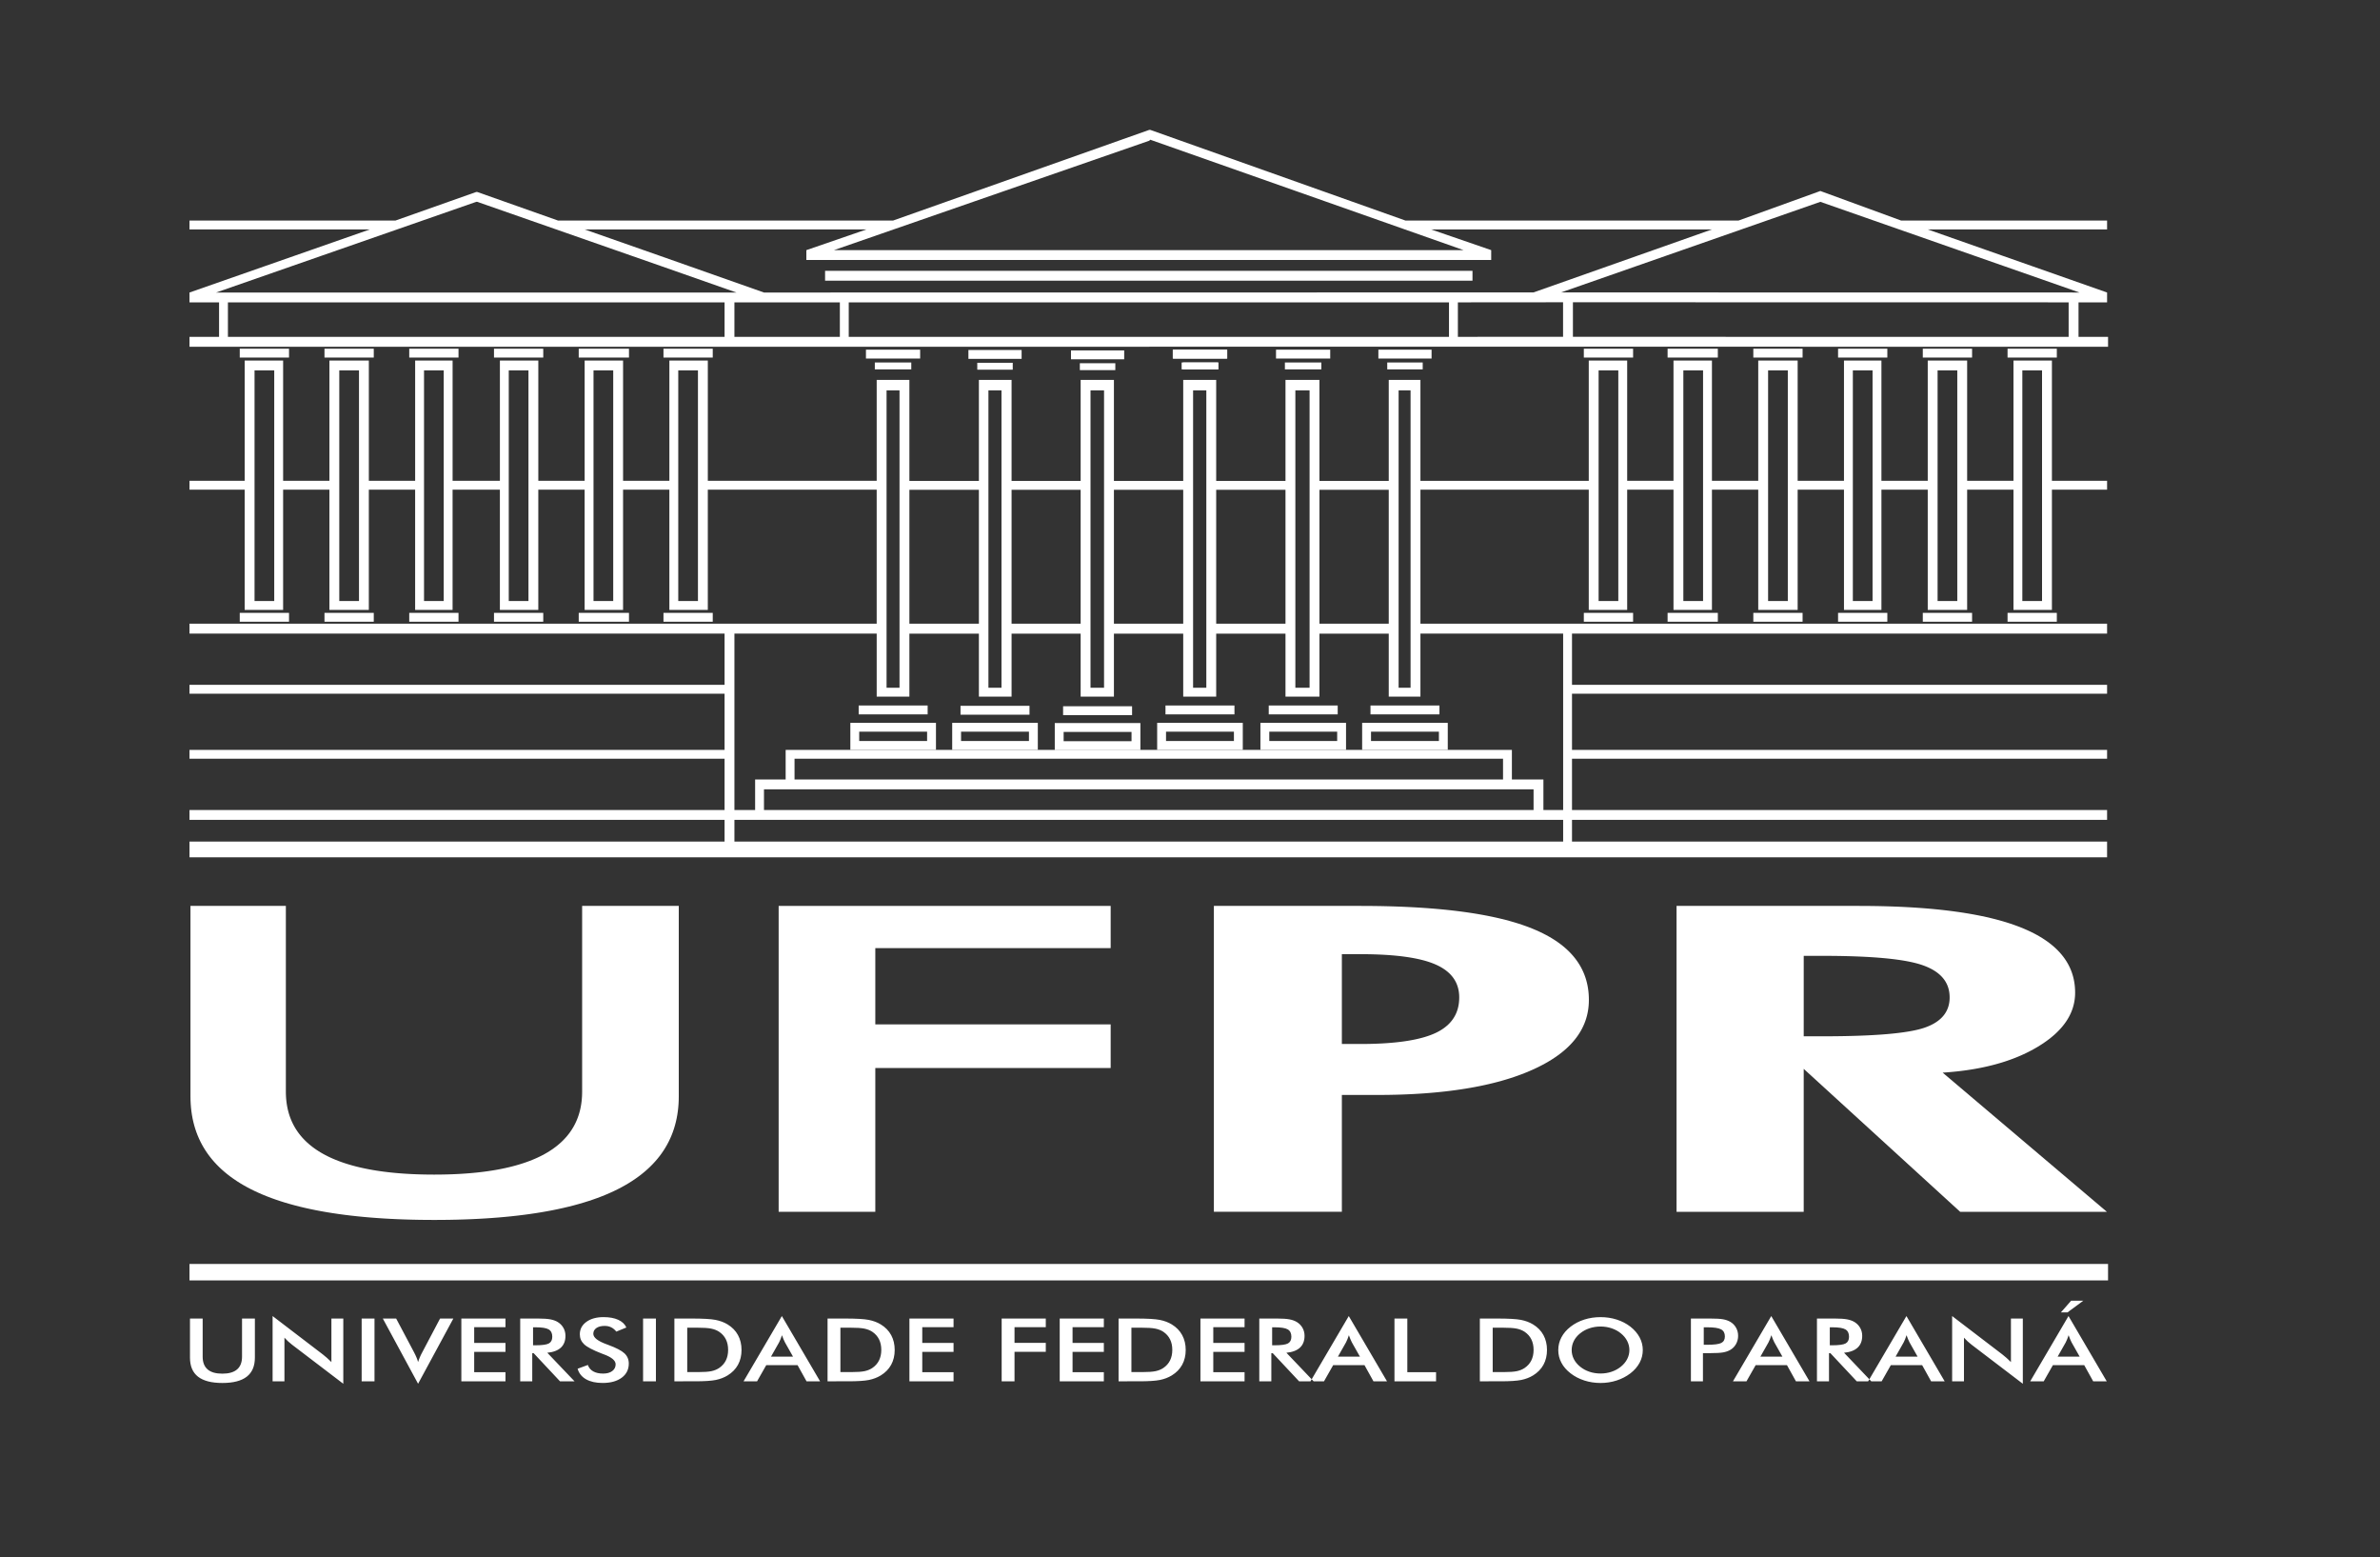 <?xml version="1.0" encoding="utf-8"?>
<!-- Generator: Adobe Illustrator 17.0.0, SVG Export Plug-In . SVG Version: 6.00 Build 0)  -->
<!DOCTYPE svg PUBLIC "-//W3C//DTD SVG 1.1//EN" "http://www.w3.org/Graphics/SVG/1.1/DTD/svg11.dtd">
<svg version="1.1" id="Camada_1" xmlns="http://www.w3.org/2000/svg" xmlns:xlink="http://www.w3.org/1999/xlink" x="0px" y="0px"
	 width="595px" height="389.201px" viewBox="0 0 595 389.201" enable-background="new 0 0 595 389.201" xml:space="preserve">
<rect x="0" y="0" width="595" height="389.201" fill="#333333" stroke="none"/>
<g>
	<path fill-rule="evenodd" clip-rule="evenodd" fill="#FFFFFF" d="M526.718,302.857h-36.676l-39.115-35.726v35.726h-31.79v-76.448
		h45.523l1.68,0.005l1.654,0.016l1.627,0.026l1.601,0.037l1.574,0.047l1.548,0.058l1.522,0.069l1.495,0.079l1.469,0.089l1.442,0.1
		l1.415,0.111l1.389,0.121l1.362,0.132l1.336,0.143l1.309,0.153l1.283,0.164l1.256,0.174l1.229,0.184l1.203,0.195l1.176,0.206
		l1.149,0.216l1.122,0.227l1.096,0.237l1.069,0.248l1.042,0.258l1.016,0.269l0.989,0.279l0.963,0.29l0.936,0.3l0.909,0.312
		l0.882,0.322l0.855,0.333l0.832,0.343l0.806,0.354l0.779,0.364l0.753,0.375l0.726,0.385l0.7,0.397l0.673,0.407l0.647,0.418
		l0.62,0.429l0.594,0.439l0.568,0.45l0.541,0.461l0.515,0.471l0.489,0.482l0.462,0.493l0.436,0.504l0.409,0.514l0.383,0.525
		l0.357,0.535l0.33,0.546l0.303,0.556l0.277,0.567l0.251,0.578l0.225,0.589l0.198,0.599l0.172,0.61l0.145,0.62l0.119,0.631
		l0.092,0.641l0.066,0.652l0.04,0.663l0.013,0.674l-0.009,0.49l-0.027,0.486l-0.046,0.481l-0.063,0.477l-0.082,0.473l-0.099,0.468
		l-0.118,0.464l-0.135,0.46l-0.154,0.454l-0.172,0.45l-0.19,0.446l-0.208,0.441l-0.226,0.437l-0.244,0.432l-0.262,0.428l-0.28,0.424
		l-0.299,0.418l-0.316,0.414l-0.334,0.41l-0.353,0.405l-0.371,0.4l-0.389,0.397L514,258.23l-0.425,0.388L513.133,259l-0.461,0.378
		l-0.479,0.374l-0.497,0.37l-0.515,0.365l-0.533,0.361l-0.552,0.356l-0.569,0.352l-0.581,0.344l-0.591,0.336l-0.602,0.326
		l-0.613,0.318l-0.624,0.308l-0.634,0.299l-0.645,0.29l-0.656,0.281l-0.667,0.272l-0.677,0.263l-0.688,0.253l-0.698,0.245
		l-0.709,0.236l-0.719,0.227l-0.73,0.217l-0.74,0.208l-0.752,0.199l-0.762,0.19l-0.772,0.181l-0.783,0.172l-0.794,0.163
		l-0.803,0.154l-0.815,0.145l-0.825,0.136l-0.836,0.126l-0.845,0.117l-0.856,0.109l-0.866,0.099l-0.877,0.09l-0.888,0.082
		l-0.898,0.072l-0.915,0.064L526.718,302.857L526.718,302.857z M450.928,258.994h4.788l1.193-0.002l1.168-0.007l1.142-0.011
		l1.116-0.015l1.09-0.02l1.065-0.023l1.039-0.028l1.014-0.032l0.989-0.037l0.963-0.04l0.937-0.045l0.912-0.049l0.885-0.053
		l0.861-0.057l0.835-0.061l0.81-0.066l0.783-0.071l0.758-0.075l0.732-0.079l0.707-0.083l0.681-0.087l0.656-0.091l0.63-0.095
		l0.605-0.099l0.579-0.104l0.554-0.108l0.527-0.112l0.502-0.116l0.477-0.121l0.451-0.125l0.425-0.129l0.4-0.133l0.381-0.139
		l0.369-0.145l0.357-0.151l0.345-0.157l0.333-0.164l0.321-0.17l0.309-0.176l0.297-0.182l0.284-0.189l0.273-0.195l0.26-0.201
		l0.249-0.207l0.236-0.214l0.225-0.22l0.212-0.226l0.201-0.232l0.188-0.239l0.176-0.245l0.164-0.251l0.152-0.258l0.14-0.264
		l0.128-0.27l0.115-0.276l0.104-0.283l0.091-0.289l0.08-0.295l0.067-0.302l0.055-0.308l0.043-0.314l0.031-0.32l0.018-0.327
		l0.006-0.332l-0.007-0.35l-0.019-0.343l-0.033-0.337l-0.045-0.33l-0.059-0.325l-0.071-0.318l-0.085-0.311l-0.097-0.304
		l-0.111-0.299l-0.123-0.292l-0.137-0.286l-0.149-0.279l-0.163-0.274l-0.175-0.266l-0.189-0.26l-0.201-0.253l-0.215-0.248
		l-0.228-0.241l-0.241-0.235l-0.253-0.228l-0.267-0.222l-0.279-0.216l-0.293-0.209l-0.305-0.202l-0.319-0.197l-0.332-0.19
		l-0.345-0.184l-0.357-0.177l-0.371-0.172l-0.384-0.164l-0.397-0.158l-0.409-0.151l-0.428-0.147l-0.451-0.142l-0.474-0.137
		l-0.496-0.132l-0.519-0.128l-0.542-0.123l-0.565-0.118l-0.588-0.113l-0.611-0.109l-0.634-0.104l-0.657-0.1l-0.679-0.094
		l-0.703-0.09l-0.726-0.085l-0.748-0.081l-0.771-0.076l-0.795-0.072l-0.817-0.067l-0.84-0.063l-0.862-0.057l-0.886-0.053
		l-0.908-0.048l-0.931-0.044l-0.954-0.039l-0.977-0.035l-0.999-0.03l-1.022-0.026l-1.045-0.021l-1.068-0.016l-1.091-0.011
		l-1.113-0.007l-1.136-0.002h-4.788V258.994z"/>
	<path fill-rule="evenodd" clip-rule="evenodd" fill="#FFFFFF" d="M335.466,260.919h4.58l0.805-0.003l0.792-0.008l0.778-0.014
		l0.764-0.019l0.749-0.025l0.736-0.03l0.722-0.035l0.708-0.04l0.694-0.047l0.68-0.051l0.666-0.057l0.652-0.062l0.638-0.068
		l0.624-0.073l0.61-0.078l0.596-0.083l0.582-0.09l0.568-0.094l0.554-0.1l0.541-0.105l0.527-0.111l0.513-0.116l0.499-0.122
		l0.485-0.126l0.471-0.132l0.457-0.138l0.443-0.143l0.43-0.148l0.416-0.154l0.402-0.159l0.388-0.164l0.375-0.169l0.362-0.177
		l0.35-0.184l0.339-0.19l0.327-0.196l0.316-0.203l0.305-0.21l0.293-0.216l0.282-0.222l0.271-0.229l0.259-0.235l0.247-0.242
		l0.236-0.248l0.225-0.255l0.213-0.261l0.202-0.268l0.19-0.274l0.178-0.281l0.168-0.287l0.156-0.293l0.144-0.3l0.133-0.307
		l0.121-0.313l0.11-0.32l0.098-0.325l0.087-0.333l0.075-0.339l0.064-0.346l0.052-0.352l0.04-0.359l0.029-0.365l0.017-0.371
		l0.006-0.378l-0.006-0.35l-0.017-0.344l-0.029-0.338l-0.04-0.331l-0.052-0.325l-0.064-0.32l-0.075-0.313l-0.087-0.307l-0.098-0.302
		l-0.11-0.296l-0.121-0.289l-0.133-0.284l-0.145-0.277l-0.155-0.271l-0.168-0.266l-0.178-0.259l-0.19-0.254l-0.202-0.247
		l-0.213-0.242l-0.225-0.236l-0.236-0.23l-0.247-0.224l-0.259-0.218l-0.27-0.212l-0.282-0.207l-0.293-0.2l-0.305-0.194l-0.316-0.188
		l-0.327-0.183l-0.339-0.177l-0.35-0.171l-0.362-0.165l-0.375-0.16l-0.388-0.154l-0.402-0.15l-0.416-0.144l-0.43-0.14l-0.443-0.134
		l-0.458-0.13l-0.471-0.123l-0.485-0.119l-0.499-0.114l-0.513-0.109l-0.527-0.103l-0.541-0.099l-0.554-0.093l-0.568-0.088
		l-0.582-0.083l-0.596-0.079l-0.61-0.073l-0.624-0.068l-0.638-0.063l-0.652-0.058l-0.666-0.053l-0.68-0.048l-0.694-0.042
		l-0.708-0.038l-0.722-0.033l-0.736-0.027l-0.749-0.023l-0.764-0.018l-0.778-0.012l-0.792-0.008l-0.805-0.002h-4.58V260.919
		L335.466,260.919z M303.469,302.857v-76.448h36.577l1.812,0.005l1.782,0.017l1.753,0.028l1.723,0.039l1.693,0.05l1.663,0.062
		l1.634,0.073l1.604,0.084l1.574,0.095l1.545,0.106l1.514,0.117l1.485,0.129l1.455,0.139l1.425,0.151l1.395,0.163l1.366,0.174
		l1.335,0.185l1.306,0.196l1.276,0.207l1.246,0.219l1.216,0.23l1.186,0.241l1.156,0.252l1.126,0.264l1.096,0.274l1.066,0.286
		l1.036,0.297l1.007,0.309l0.976,0.32l0.946,0.331l0.916,0.342l0.887,0.354l0.86,0.365l0.833,0.378l0.806,0.39l0.779,0.402
		l0.751,0.414l0.724,0.427l0.696,0.438l0.669,0.451l0.641,0.463l0.615,0.475l0.586,0.488l0.56,0.5l0.532,0.512l0.505,0.525
		l0.477,0.536l0.45,0.549l0.422,0.56l0.395,0.573l0.368,0.585l0.341,0.597l0.313,0.61l0.287,0.622l0.259,0.634l0.232,0.646
		l0.204,0.658l0.177,0.671l0.15,0.683l0.123,0.696l0.095,0.707l0.069,0.72l0.04,0.732l0.014,0.744l-0.014,0.69l-0.041,0.681
		l-0.069,0.671l-0.096,0.663l-0.124,0.653l-0.151,0.643l-0.178,0.634l-0.206,0.625l-0.234,0.615l-0.261,0.606l-0.289,0.596
		l-0.315,0.588l-0.344,0.577l-0.371,0.569l-0.398,0.559l-0.425,0.55l-0.454,0.54l-0.48,0.531l-0.509,0.522l-0.536,0.513
		l-0.563,0.503l-0.591,0.494l-0.619,0.484l-0.646,0.476l-0.674,0.465l-0.702,0.457l-0.729,0.447l-0.756,0.438l-0.785,0.428
		l-0.811,0.419l-0.84,0.41l-0.867,0.401l-0.888,0.388l-0.91,0.376l-0.931,0.363l-0.952,0.352l-0.974,0.339l-0.995,0.326
		l-1.016,0.314l-1.037,0.302l-1.058,0.289l-1.08,0.277l-1.101,0.265l-1.122,0.253l-1.143,0.24l-1.164,0.228l-1.186,0.215
		l-1.206,0.204l-1.228,0.191l-1.249,0.179l-1.27,0.166l-1.291,0.155l-1.313,0.141l-1.333,0.13l-1.354,0.117l-1.375,0.105
		l-1.397,0.092l-1.418,0.08l-1.439,0.068l-1.459,0.056l-1.481,0.043l-1.501,0.031l-1.522,0.018l-1.543,0.007h-8.741v29.198H303.469z
		"/>
	<polygon fill-rule="evenodd" clip-rule="evenodd" fill="#FFFFFF" points="194.664,302.857 194.664,226.409 277.667,226.409 
		277.667,236.956 218.826,236.956 218.826,256.017 277.667,256.017 277.667,266.921 218.826,266.921 218.826,302.857 	"/>
	<polygon fill-rule="evenodd" clip-rule="evenodd" fill="#FFFFFF" points="47.616,226.409 71.465,226.409 71.465,272.824 
		71.475,273.465 71.502,274.097 71.547,274.718 71.61,275.33 71.692,275.931 71.791,276.522 71.909,277.103 72.044,277.674 
		72.199,278.235 72.371,278.786 72.562,279.327 72.77,279.858 72.996,280.378 73.241,280.889 73.504,281.39 73.785,281.881 
		74.084,282.361 74.401,282.831 74.737,283.292 75.091,283.742 75.463,284.183 75.853,284.613 76.262,285.034 76.688,285.444 
		77.134,285.845 77.597,286.235 78.079,286.616 78.578,286.987 79.097,287.347 79.632,287.698 80.187,288.039 80.76,288.37 
		81.35,288.689 81.959,288.998 82.586,289.297 83.23,289.585 83.893,289.864 84.573,290.133 85.271,290.391 85.987,290.639 
		86.721,290.877 87.472,291.105 88.242,291.323 89.03,291.531 89.835,291.728 90.658,291.916 91.499,292.093 92.358,292.261 
		93.236,292.418 94.13,292.564 95.043,292.701 95.973,292.828 96.922,292.944 97.888,293.051 98.872,293.147 99.874,293.233 
		100.894,293.309 101.932,293.375 102.987,293.431 104.061,293.476 105.153,293.512 106.261,293.537 107.389,293.553 
		108.533,293.558 109.676,293.553 110.799,293.537 111.906,293.512 112.993,293.476 114.064,293.431 115.117,293.375 
		116.152,293.309 117.168,293.233 118.167,293.147 119.148,293.051 120.112,292.944 121.057,292.828 121.986,292.701 
		122.895,292.564 123.787,292.418 124.661,292.261 125.518,292.093 126.357,291.916 127.179,291.728 127.982,291.531 
		128.767,291.323 129.535,291.105 130.285,290.877 131.018,290.639 131.732,290.391 132.43,290.133 133.109,289.864 133.77,289.585 
		134.414,289.297 135.04,288.998 135.648,288.689 136.239,288.37 136.812,288.039 137.367,287.698 137.903,287.347 138.421,286.987 
		138.921,286.616 139.402,286.235 139.865,285.845 140.31,285.444 140.737,285.034 141.145,284.613 141.536,284.183 
		141.908,283.742 142.261,283.292 142.597,282.831 142.915,282.361 143.214,281.881 143.495,281.39 143.758,280.889 
		144.003,280.378 144.229,279.858 144.438,279.327 144.628,278.786 144.8,278.235 144.954,277.674 145.09,277.103 145.208,276.522 
		145.307,275.931 145.388,275.33 145.452,274.718 145.497,274.097 145.524,273.465 145.533,272.824 145.533,226.409 
		169.694,226.409 169.694,273.982 169.68,274.944 169.635,275.89 169.561,276.821 169.457,277.737 169.324,278.637 169.16,279.522 
		168.967,280.393 168.745,281.247 168.493,282.087 168.211,282.911 167.899,283.72 167.557,284.514 167.186,285.292 
		166.785,286.056 166.354,286.804 165.894,287.537 165.404,288.254 164.884,288.957 164.334,289.644 163.754,290.315 
		163.145,290.972 162.506,291.614 161.837,292.239 161.139,292.851 160.41,293.446 159.652,294.026 158.863,294.591 
		158.045,295.141 157.198,295.676 156.32,296.196 155.412,296.7 154.475,297.189 153.507,297.662 152.51,298.121 151.482,298.564 
		150.423,298.993 149.335,299.407 148.216,299.805 147.067,300.189 145.888,300.557 144.679,300.91 143.439,301.249 142.17,301.572 
		140.87,301.88 139.54,302.174 138.18,302.452 136.791,302.715 135.37,302.964 133.92,303.197 132.44,303.415 130.93,303.617 
		129.39,303.806 127.82,303.979 126.219,304.137 124.589,304.28 122.928,304.407 121.238,304.52 119.518,304.618 117.768,304.701 
		115.988,304.768 114.178,304.821 112.338,304.859 110.468,304.881 108.568,304.889 106.665,304.881 104.793,304.859 
		102.951,304.821 101.139,304.768 99.358,304.701 97.607,304.618 95.886,304.52 94.195,304.408 92.535,304.28 90.905,304.137 
		89.305,303.979 87.736,303.807 86.197,303.619 84.688,303.416 83.21,303.199 81.762,302.966 80.345,302.718 78.958,302.455 
		77.601,302.177 76.275,301.885 74.979,301.577 73.713,301.255 72.478,300.917 71.273,300.565 70.099,300.197 68.955,299.815 
		67.842,299.417 66.759,299.005 65.707,298.578 64.685,298.136 63.693,297.678 62.732,297.207 61.801,296.719 60.899,296.217 
		60.028,295.698 59.186,295.165 58.373,294.616 57.591,294.053 56.837,293.473 56.113,292.878 55.42,292.268 54.755,291.642 
		54.121,291.001 53.516,290.345 52.94,289.674 52.394,288.986 51.878,288.284 51.39,287.566 50.933,286.832 50.505,286.084 
		50.107,285.32 49.739,284.54 49.4,283.745 49.09,282.935 48.81,282.109 48.559,281.268 48.338,280.411 48.146,279.539 
		47.985,278.651 47.852,277.748 47.749,276.83 47.675,275.896 47.631,274.947 47.616,273.982 	"/>
</g>
<rect x="47.375" y="315.892" fill-rule="evenodd" clip-rule="evenodd" fill="#FFFFFF" width="479.637" height="4.112"/>
<path fill-rule="evenodd" clip-rule="evenodd" fill="#FFFFFF" d="M47.496,329.534h3.17v9.524c0,1.416,0.41,2.476,1.235,3.189
	c0.825,0.71,2.055,1.064,3.691,1.064c1.632,0,2.857-0.355,3.682-1.064c0.825-0.713,1.235-1.774,1.235-3.189v-9.524h3.213v9.762
	c0,2.121-0.673,3.709-2.023,4.762c-1.35,1.053-3.387,1.58-6.102,1.58c-2.719,0-4.751-0.527-6.093-1.576
	c-1.341-1.05-2.009-2.637-2.009-4.766V329.534L47.496,329.534z M68.151,345.22v-16.308l12.553,9.59
	c0.346,0.271,0.691,0.56,1.042,0.867c0.35,0.307,0.719,0.655,1.106,1.042v-10.877h2.972v16.297l-12.811-9.761
	c-0.342-0.264-0.673-0.541-0.991-0.834c-0.323-0.296-0.626-0.6-0.912-0.921v10.906H68.151L68.151,345.22z M90.414,345.22v-15.687
	h3.212v15.687H90.414L90.414,345.22z M104.521,345.831l-8.816-16.297h3.336l4.429,8.357c0.258,0.487,0.474,0.932,0.645,1.346
	c0.171,0.41,0.309,0.801,0.406,1.174c0.12-0.395,0.267-0.801,0.447-1.221c0.18-0.424,0.392-0.856,0.636-1.298l4.41-8.357h3.323
	L104.521,345.831L104.521,345.831z M115.337,345.22v-15.687h11.033v2.165h-7.821v3.932h7.821v2.238h-7.821v5.069h7.821v2.282
	H115.337L115.337,345.22z M133.264,336.219h0.581c1.7,0,2.829-0.157,3.387-0.472c0.558-0.315,0.839-0.871,0.839-1.672
	c0-0.863-0.3-1.47-0.899-1.825c-0.599-0.355-1.71-0.53-3.327-0.53h-0.581V336.219L133.264,336.219z M133.062,338.202v7.018h-3.01
	v-15.687h4.48c1.313,0,2.336,0.07,3.06,0.205c0.723,0.135,1.341,0.358,1.857,0.673c0.613,0.38,1.083,0.871,1.419,1.47
	c0.332,0.6,0.498,1.254,0.498,1.971c0,1.255-0.382,2.238-1.147,2.952c-0.765,0.71-1.899,1.137-3.392,1.28l6.807,7.136h-3.632
	l-6.576-7.018H133.062L133.062,338.202z M144.403,342.078l2.562-0.94c0.244,0.698,0.692,1.232,1.337,1.598
	c0.65,0.369,1.479,0.552,2.484,0.552c0.954,0,1.714-0.212,2.276-0.633c0.562-0.421,0.844-0.984,0.844-1.69
	c0-0.922-0.963-1.744-2.89-2.465c-0.272-0.106-0.475-0.186-0.622-0.234c-2.175-0.845-3.627-1.606-4.35-2.29
	c-0.724-0.681-1.088-1.518-1.088-2.502c0-1.28,0.548-2.315,1.64-3.109c1.092-0.793,2.525-1.189,4.3-1.189
	c1.456,0,2.678,0.223,3.659,0.669c0.981,0.446,1.659,1.09,2.037,1.924l-2.512,1.028c-0.396-0.494-0.83-0.852-1.304-1.079
	c-0.47-0.23-1.014-0.344-1.627-0.344c-0.862,0-1.549,0.179-2.056,0.534c-0.511,0.359-0.765,0.838-0.765,1.437
	c0,0.944,1.115,1.821,3.35,2.633c0.17,0.066,0.304,0.117,0.401,0.15c1.954,0.717,3.295,1.415,4.028,2.095
	c0.729,0.684,1.092,1.536,1.092,2.557c0,1.485-0.59,2.666-1.77,3.54c-1.18,0.874-2.77,1.313-4.779,1.313
	c-1.682,0-3.06-0.307-4.138-0.922C145.44,344.101,144.735,343.223,144.403,342.078L144.403,342.078z M160.767,345.22v-15.687h3.212
	v15.687H160.767L160.767,345.22z M171.809,342.916h2.701c1.484,0,2.599-0.077,3.341-0.234c0.742-0.157,1.387-0.424,1.94-0.794
	c0.747-0.508,1.304-1.137,1.678-1.891c0.373-0.754,0.562-1.631,0.562-2.633c0-0.998-0.189-1.876-0.562-2.63
	c-0.373-0.753-0.931-1.382-1.678-1.89c-0.558-0.37-1.23-0.637-2.005-0.794c-0.779-0.157-2-0.234-3.654-0.234h-1.161h-1.162V342.916
	L171.809,342.916z M168.597,345.22v-15.687h4.332c2.82,0,4.802,0.113,5.95,0.337c1.148,0.227,2.152,0.603,3.018,1.13
	c1.143,0.695,2.01,1.583,2.6,2.67c0.59,1.086,0.884,2.326,0.884,3.716c0,1.393-0.295,2.63-0.884,3.705
	c-0.59,1.075-1.457,1.96-2.6,2.663c-0.866,0.527-1.848,0.903-2.949,1.13c-1.106,0.223-2.82,0.336-5.152,0.336h-0.867H168.597
	L168.597,345.22z M192.75,339.057h5.507l-2.023-3.577c-0.116-0.23-0.24-0.494-0.364-0.79c-0.124-0.296-0.254-0.625-0.378-0.991
	c-0.111,0.344-0.221,0.666-0.346,0.962c-0.12,0.296-0.244,0.567-0.368,0.819L192.75,339.057L192.75,339.057z M201.635,345.22
	l-2.244-4.041h-7.826l-2.295,4.041h-3.378l9.572-16.308l9.558,16.308H201.635L201.635,345.22z M210.101,342.916h2.701
	c1.484,0,2.599-0.077,3.341-0.234c0.742-0.157,1.387-0.424,1.94-0.794c0.747-0.508,1.304-1.137,1.677-1.891
	c0.373-0.754,0.562-1.631,0.562-2.633c0-0.998-0.189-1.876-0.562-2.63c-0.373-0.753-0.931-1.382-1.677-1.89
	c-0.558-0.37-1.231-0.637-2.005-0.794c-0.778-0.157-2-0.234-3.654-0.234h-1.161h-1.161V342.916L210.101,342.916z M206.889,345.22
	v-15.687h4.332c2.82,0,4.802,0.113,5.949,0.337c1.148,0.227,2.152,0.603,3.019,1.13c1.143,0.695,2.009,1.583,2.6,2.67
	c0.59,1.086,0.884,2.326,0.884,3.716c0,1.393-0.295,2.63-0.884,3.705c-0.59,1.075-1.457,1.96-2.6,2.663
	c-0.866,0.527-1.848,0.903-2.949,1.13c-1.106,0.223-2.82,0.336-5.152,0.336h-0.867H206.889L206.889,345.22z M227.355,345.22v-15.687
	h11.033v2.165h-7.821v3.932h7.821v2.238h-7.821v5.069h7.821v2.282H227.355L227.355,345.22z M250.416,345.22v-15.687h11.033v2.165
	h-7.82v3.91h7.82v2.238h-7.82v7.373H250.416L250.416,345.22z M264.928,345.22v-15.687h11.033v2.165h-7.821v3.932h7.821v2.238h-7.821
	v5.069h7.821v2.282H264.928L264.928,345.22z M282.855,342.916h2.701c1.484,0,2.599-0.077,3.341-0.234
	c0.742-0.157,1.387-0.424,1.94-0.794c0.746-0.508,1.304-1.137,1.677-1.891c0.373-0.754,0.562-1.631,0.562-2.633
	c0-0.998-0.189-1.876-0.562-2.63c-0.373-0.753-0.931-1.382-1.677-1.89c-0.557-0.37-1.23-0.637-2.005-0.794
	c-0.779-0.157-2-0.234-3.655-0.234h-1.161h-1.162V342.916L282.855,342.916z M279.643,345.22v-15.687h4.332
	c2.82,0,4.802,0.113,5.949,0.337c1.148,0.227,2.153,0.603,3.019,1.13c1.143,0.695,2.01,1.583,2.599,2.67
	c0.59,1.086,0.885,2.326,0.885,3.716c0,1.393-0.295,2.63-0.885,3.705c-0.59,1.075-1.457,1.96-2.599,2.663
	c-0.866,0.527-1.848,0.903-2.949,1.13c-1.106,0.223-2.82,0.336-5.152,0.336h-0.867H279.643L279.643,345.22z M300.109,345.22v-15.687
	h11.033v2.165h-7.82v3.932h7.82v2.238h-7.82v5.069h7.82v2.282H300.109L300.109,345.22z M318.036,336.219h0.581
	c1.7,0,2.829-0.157,3.387-0.472c0.557-0.315,0.839-0.871,0.839-1.672c0-0.863-0.3-1.47-0.899-1.825
	c-0.599-0.355-1.71-0.53-3.327-0.53h-0.581V336.219L318.036,336.219z M317.833,338.202v7.018h-3.01v-15.687h4.48
	c1.314,0,2.337,0.07,3.06,0.205c0.724,0.135,1.341,0.358,1.858,0.673c0.613,0.38,1.083,0.871,1.419,1.47
	c0.332,0.6,0.498,1.254,0.498,1.971c0,1.255-0.382,2.238-1.147,2.952c-0.765,0.71-1.899,1.137-3.392,1.28l6.807,7.136h-3.632
	l-6.576-7.018H317.833L317.833,338.202z M334.479,339.057h5.507l-2.023-3.577c-0.116-0.23-0.24-0.494-0.364-0.79
	c-0.124-0.296-0.254-0.625-0.378-0.991c-0.11,0.344-0.221,0.666-0.345,0.962c-0.12,0.296-0.244,0.567-0.368,0.819L334.479,339.057
	L334.479,339.057z M343.364,345.22h3.387l-9.558-16.308l-9.572,16.308H331l2.295-4.041h7.825L343.364,345.22L343.364,345.22z
	 M348.618,345.22v-15.687h3.212v13.404h7.185v2.282H348.618L348.618,345.22z M373.176,342.916h2.7c1.484,0,2.599-0.077,3.341-0.234
	c0.742-0.157,1.387-0.424,1.94-0.794c0.747-0.508,1.305-1.137,1.678-1.891c0.373-0.754,0.562-1.631,0.562-2.633
	c0-0.998-0.189-1.876-0.562-2.63c-0.373-0.753-0.931-1.382-1.678-1.89c-0.557-0.37-1.23-0.637-2.004-0.794
	c-0.779-0.157-2-0.234-3.655-0.234h-1.161h-1.162V342.916L373.176,342.916z M369.964,345.22v-15.687h4.332
	c2.82,0,4.802,0.113,5.949,0.337c1.148,0.227,2.152,0.603,3.018,1.13c1.143,0.695,2.01,1.583,2.6,2.67
	c0.59,1.086,0.885,2.326,0.885,3.716c0,1.393-0.295,2.63-0.885,3.705c-0.59,1.075-1.457,1.96-2.6,2.663
	c-0.866,0.527-1.848,0.903-2.949,1.13c-1.106,0.223-2.82,0.336-5.152,0.336h-0.866H369.964L369.964,345.22z M407.348,337.408
	c0-0.79-0.184-1.543-0.548-2.26c-0.364-0.713-0.885-1.35-1.572-1.905c-0.664-0.552-1.438-0.973-2.313-1.269
	c-0.88-0.296-1.802-0.446-2.775-0.446s-1.899,0.147-2.774,0.439c-0.876,0.292-1.659,0.717-2.341,1.276
	c-0.682,0.548-1.207,1.181-1.567,1.894c-0.359,0.717-0.539,1.474-0.539,2.271c0,0.794,0.18,1.544,0.539,2.253
	c0.36,0.706,0.885,1.339,1.567,1.895c0.682,0.559,1.461,0.984,2.337,1.276c0.871,0.293,1.797,0.439,2.779,0.439
	c0.963,0,1.88-0.146,2.747-0.439c0.866-0.292,1.65-0.717,2.341-1.276c0.687-0.556,1.207-1.189,1.572-1.902
	C407.164,338.944,407.348,338.194,407.348,337.408L407.348,337.408z M410.698,337.408c0,1.116-0.263,2.169-0.788,3.16
	c-0.53,0.995-1.295,1.88-2.304,2.659c-1.019,0.779-2.166,1.375-3.443,1.789c-1.276,0.413-2.617,0.622-4.023,0.622
	c-1.424,0-2.779-0.209-4.069-0.625c-1.295-0.421-2.433-1.013-3.424-1.785c-1.01-0.779-1.775-1.66-2.295-2.648
	c-0.521-0.984-0.784-2.041-0.784-3.171c0-1.123,0.263-2.18,0.784-3.171c0.521-0.995,1.285-1.884,2.295-2.67
	c1.009-0.779,2.152-1.371,3.428-1.777c1.277-0.406,2.631-0.611,4.065-0.611c1.424,0,2.77,0.205,4.042,0.611
	c1.277,0.406,2.415,0.998,3.424,1.777c1.009,0.794,1.774,1.69,2.304,2.685C410.435,335.25,410.698,336.3,410.698,337.408
	L410.698,337.408z M425.939,336.091h0.825c1.784,0,2.972-0.154,3.567-0.461c0.594-0.307,0.889-0.849,0.889-1.627
	c0-0.838-0.318-1.426-0.954-1.767c-0.632-0.344-1.802-0.516-3.503-0.516h-0.825V336.091L425.939,336.091z M425.736,338.179v7.041
	h-3.009v-15.687h4.862c1.437,0,2.498,0.062,3.18,0.186c0.677,0.124,1.272,0.333,1.775,0.618c0.622,0.362,1.111,0.855,1.461,1.47
	c0.35,0.618,0.525,1.298,0.525,2.044c0,0.742-0.175,1.426-0.525,2.055c-0.35,0.629-0.839,1.123-1.461,1.478
	c-0.502,0.285-1.097,0.49-1.775,0.611c-0.682,0.12-1.742,0.182-3.18,0.182h-0.636H425.736L425.736,338.179z M440.1,339.057h5.507
	l-2.023-3.577c-0.115-0.23-0.24-0.494-0.364-0.79c-0.124-0.296-0.254-0.625-0.378-0.991c-0.111,0.344-0.221,0.666-0.346,0.962
	c-0.12,0.296-0.244,0.567-0.368,0.819L440.1,339.057L440.1,339.057z M448.986,345.22h3.387l-9.558-16.308l-9.572,16.308h3.378
	l2.295-4.041h7.825L448.986,345.22L448.986,345.22z M457.451,336.219h0.581c1.7,0,2.829-0.157,3.387-0.472
	c0.558-0.315,0.839-0.871,0.839-1.672c0-0.863-0.3-1.47-0.899-1.825c-0.599-0.355-1.71-0.53-3.327-0.53h-0.581V336.219
	L457.451,336.219z M457.249,338.202v7.018h-3.01v-15.687h4.48c1.314,0,2.336,0.07,3.06,0.205c0.723,0.135,1.341,0.358,1.857,0.673
	c0.613,0.38,1.083,0.871,1.419,1.47c0.332,0.6,0.498,1.254,0.498,1.971c0,1.255-0.382,2.238-1.147,2.952
	c-0.766,0.71-1.899,1.137-3.392,1.28l6.807,7.136h-3.632l-6.576-7.018H457.249L457.249,338.202z M473.894,339.057h5.507
	l-2.023-3.577c-0.115-0.23-0.24-0.494-0.364-0.79c-0.124-0.296-0.253-0.625-0.378-0.991c-0.111,0.344-0.221,0.666-0.345,0.962
	c-0.12,0.296-0.244,0.567-0.369,0.819L473.894,339.057L473.894,339.057z M482.78,345.22h3.387l-9.558-16.308l-9.572,16.308h3.378
	l2.295-4.041h7.826L482.78,345.22L482.78,345.22z M488.033,345.22v-16.308l12.553,9.59c0.346,0.271,0.691,0.56,1.042,0.867
	c0.35,0.307,0.719,0.655,1.106,1.042v-10.877h2.972v16.297l-12.811-9.761c-0.341-0.264-0.673-0.541-0.991-0.834
	c-0.323-0.296-0.627-0.6-0.913-0.921v10.906H488.033L488.033,345.22z M514.412,339.057h5.507l-2.023-3.577
	c-0.115-0.23-0.24-0.494-0.364-0.79c-0.125-0.296-0.253-0.625-0.378-0.991c-0.111,0.344-0.222,0.666-0.346,0.962
	c-0.12,0.296-0.244,0.567-0.368,0.819L514.412,339.057L514.412,339.057z M523.297,345.22l-2.244-4.041h-7.826l-2.295,4.041h-3.378
	l9.572-16.308l9.558,16.308H523.297L523.297,345.22z M515.223,327.99l2.567-2.915h3.037l-3.945,2.915H515.223z"/>
<rect x="59.938" y="87.147" fill-rule="evenodd" clip-rule="evenodd" fill="#FFFFFF" width="12.317" height="2.215"/>
<rect x="501.888" y="87.147" fill-rule="evenodd" clip-rule="evenodd" fill="#FFFFFF" width="12.318" height="2.215"/>
<rect x="59.938" y="153.17" fill-rule="evenodd" clip-rule="evenodd" fill="#FFFFFF" width="12.317" height="2.215"/>
<rect x="501.888" y="153.17" fill-rule="evenodd" clip-rule="evenodd" fill="#FFFFFF" width="12.318" height="2.215"/>
<rect x="81.121" y="87.147" fill-rule="evenodd" clip-rule="evenodd" fill="#FFFFFF" width="12.321" height="2.215"/>
<rect x="480.7" y="87.147" fill-rule="evenodd" clip-rule="evenodd" fill="#FFFFFF" width="12.32" height="2.215"/>
<rect x="81.121" y="153.17" fill-rule="evenodd" clip-rule="evenodd" fill="#FFFFFF" width="12.321" height="2.215"/>
<rect x="480.7" y="153.17" fill-rule="evenodd" clip-rule="evenodd" fill="#FFFFFF" width="12.32" height="2.215"/>
<rect x="102.309" y="87.147" fill-rule="evenodd" clip-rule="evenodd" fill="#FFFFFF" width="12.318" height="2.215"/>
<rect x="459.518" y="87.147" fill-rule="evenodd" clip-rule="evenodd" fill="#FFFFFF" width="12.316" height="2.215"/>
<rect x="102.309" y="153.17" fill-rule="evenodd" clip-rule="evenodd" fill="#FFFFFF" width="12.318" height="2.215"/>
<rect x="459.518" y="153.17" fill-rule="evenodd" clip-rule="evenodd" fill="#FFFFFF" width="12.316" height="2.215"/>
<rect x="123.498" y="87.147" fill-rule="evenodd" clip-rule="evenodd" fill="#FFFFFF" width="12.316" height="2.215"/>
<rect x="438.331" y="87.147" fill-rule="evenodd" clip-rule="evenodd" fill="#FFFFFF" width="12.316" height="2.215"/>
<rect x="123.498" y="153.17" fill-rule="evenodd" clip-rule="evenodd" fill="#FFFFFF" width="12.316" height="2.215"/>
<rect x="438.331" y="153.17" fill-rule="evenodd" clip-rule="evenodd" fill="#FFFFFF" width="12.316" height="2.215"/>
<rect x="144.682" y="87.147" fill-rule="evenodd" clip-rule="evenodd" fill="#FFFFFF" width="12.563" height="2.215"/>
<rect x="416.898" y="87.147" fill-rule="evenodd" clip-rule="evenodd" fill="#FFFFFF" width="12.561" height="2.215"/>
<rect x="144.682" y="153.17" fill-rule="evenodd" clip-rule="evenodd" fill="#FFFFFF" width="12.563" height="2.215"/>
<rect x="416.898" y="153.17" fill-rule="evenodd" clip-rule="evenodd" fill="#FFFFFF" width="12.561" height="2.215"/>
<rect x="165.868" y="87.147" fill-rule="evenodd" clip-rule="evenodd" fill="#FFFFFF" width="12.318" height="2.215"/>
<rect x="395.958" y="87.147" fill-rule="evenodd" clip-rule="evenodd" fill="#FFFFFF" width="12.317" height="2.215"/>
<rect x="165.868" y="153.17" fill-rule="evenodd" clip-rule="evenodd" fill="#FFFFFF" width="12.318" height="2.215"/>
<rect x="395.958" y="153.17" fill-rule="evenodd" clip-rule="evenodd" fill="#FFFFFF" width="12.317" height="2.215"/>
<rect x="293.265" y="87.393" fill-rule="evenodd" clip-rule="evenodd" fill="#FFFFFF" width="13.547" height="2.218"/>
<rect x="295.73" y="90.597" fill-rule="evenodd" clip-rule="evenodd" fill="#FFFFFF" width="8.866" height="1.723"/>
<g>
	<rect x="206.269" y="67.686" fill-rule="evenodd" clip-rule="evenodd" fill="#FFFFFF" width="161.853" height="2.463"/>
	<path fill-rule="evenodd" clip-rule="evenodd" fill="#FFFFFF" d="M390.767,84.169v-8.624l-26.297,0.022v8.615L390.767,84.169
		L390.767,84.169z M383.377,73.083l44.608-15.743h-70.213l15.026,5.174v2.462H201.589v-2.462l15.028-5.174h-19.954h-31.534h-18.967
		l18.967,6.649l25.865,9.118L383.377,73.083L383.377,73.083z M390.27,73.083l64.816-22.641l64.784,22.664L390.27,73.083
		L390.27,73.083z M393.231,75.544v8.624l61.854,0.021h62.075v-8.623L393.231,75.544L393.231,75.544z M287.319,86.644v0.012H165.129
		l0,0H47.375V84.19h7.39v-8.623h-7.39v-2.461L92.456,57.34H47.375v-2.219h51.487l20.201-7.144l0,0h0.243l20.202,7.144h25.621l0,0
		h31.534l0,0h26.605l64.051-22.663l0,0h0.246l63.802,22.663h57.896l0,0h25.37l20.453-7.389l20.195,7.389h51.49v2.219h-44.836
		l44.836,15.766v2.461h-7.139v8.623h7.382v2.466h-71.927l0,0L287.319,86.644L287.319,86.644z M287.115,84.19v-0.008h75.133v-8.615
		H212.185v8.623H287.115L287.115,84.19z M365.903,62.514H208.488l78.831-27.347l0.246-0.248L365.903,62.514L365.903,62.514z
		 M287.319,86.656L287.319,86.656L287.319,86.656z M209.965,84.19v-8.623h-26.361v8.623H209.965L209.965,84.19z M165.129,84.19
		h16.014v-8.623h-16.014H56.981v8.623H165.129L165.129,84.19z M165.129,73.106L165.129,73.106H54.025l65.039-22.664h0.243
		l45.823,16.01l18.97,6.654H165.129L165.129,73.106z M47.375,55.121"/>
</g>
<rect x="216.488" y="87.389" fill-rule="evenodd" clip-rule="evenodd" fill="#FFFFFF" width="13.548" height="2.217"/>
<rect x="218.705" y="90.592" fill-rule="evenodd" clip-rule="evenodd" fill="#FFFFFF" width="9.116" height="1.724"/>
<rect x="293.191" y="87.389" fill-rule="evenodd" clip-rule="evenodd" fill="#FFFFFF" width="13.551" height="2.217"/>
<rect x="295.41" y="90.592" fill-rule="evenodd" clip-rule="evenodd" fill="#FFFFFF" width="9.116" height="1.724"/>
<rect x="319.005" y="87.389" fill-rule="evenodd" clip-rule="evenodd" fill="#FFFFFF" width="13.55" height="2.217"/>
<rect x="321.223" y="90.592" fill-rule="evenodd" clip-rule="evenodd" fill="#FFFFFF" width="9.113" height="1.724"/>
<rect x="267.748" y="87.576" fill-rule="evenodd" clip-rule="evenodd" fill="#FFFFFF" width="13.3" height="2.217"/>
<rect x="269.961" y="90.778" fill-rule="evenodd" clip-rule="evenodd" fill="#FFFFFF" width="8.868" height="1.724"/>
<rect x="242.104" y="87.468" fill-rule="evenodd" clip-rule="evenodd" fill="#FFFFFF" width="13.301" height="2.216"/>
<rect x="244.318" y="90.669" fill-rule="evenodd" clip-rule="evenodd" fill="#FFFFFF" width="8.867" height="1.724"/>
<rect x="344.594" y="87.389" fill-rule="evenodd" clip-rule="evenodd" fill="#FFFFFF" width="13.3" height="2.217"/>
<rect x="346.811" y="90.592" fill-rule="evenodd" clip-rule="evenodd" fill="#FFFFFF" width="8.867" height="1.724"/>
<rect x="214.669" y="176.319" fill-rule="evenodd" clip-rule="evenodd" fill="#FFFFFF" width="17.242" height="2.22"/>
<rect x="291.372" y="176.319" fill-rule="evenodd" clip-rule="evenodd" fill="#FFFFFF" width="17.241" height="2.22"/>
<rect x="317.184" y="176.319" fill-rule="evenodd" clip-rule="evenodd" fill="#FFFFFF" width="17.242" height="2.22"/>
<rect x="265.774" y="176.507" fill-rule="evenodd" clip-rule="evenodd" fill="#FFFFFF" width="17.245" height="2.219"/>
<rect x="240.129" y="176.4" fill-rule="evenodd" clip-rule="evenodd" fill="#FFFFFF" width="17.247" height="2.218"/>
<rect x="342.621" y="176.32" fill-rule="evenodd" clip-rule="evenodd" fill="#FFFFFF" width="17.244" height="2.219"/>
<g>
	<path fill-rule="evenodd" clip-rule="evenodd" fill="#FFFFFF" d="M375.759,189.629v5.175H198.634v-5.175H375.759L375.759,189.629z
		 M219.174,94.94v25.218h-42.218V90.104h-9.61v30.054h-11.577V90.104h-9.606v30.054H134.58V90.104h-9.605v30.054h-11.825V90.104
		h-9.363v30.054H92.21V90.104h-9.855v30.054H70.781V90.104h-9.613v30.054H47.375v2.219h13.792v30.052h9.613v-30.052h11.574v30.052
		h9.855v-30.052h11.576v30.052h9.363v-30.052h11.825v30.052h9.605v-30.052h11.583v30.052h9.606v-30.052h11.577v30.052h9.61v-30.052
		l42.218,0v33.503H47.375v2.463h133.768v12.809H47.375v2.218h133.768v14.042H47.375v2.217h133.768v12.81H47.375v2.464h133.768v5.418
		H47.375v3.94h479.394v-3.94H392.999v-5.418H526.77v-2.464H392.999v-12.81H526.77v-2.217H392.999V173.37H526.77v-2.218H392.999
		v-12.809H526.77v-2.463H355.109v-33.467l0.001-0.036h42.08v30.052h9.604v-30.052h11.579v30.052h4.927h4.685v-30.052h11.575v30.052
		c3.285,0,6.57,0,9.855,0v-30.052h11.579v30.052h4.682h4.681v-30.052h11.578v30.052h4.926h4.925v-30.052h11.581v30.052h4.68h4.932
		v-30.052h13.791v-2.219h-13.791V90.104h-4.932h-4.68v30.054h-11.581V90.104h-4.925h-4.926v30.054h-11.578V90.104h-4.681h-4.682
		v30.054h-11.579V90.104c-3.285,0-6.571,0-9.855,0v30.054h-11.575V90.104h-4.685h-4.927v30.054h-11.579V90.104h-9.604l0,30.071
		h-42.08v-0.018l-0.001-25.218h-7.923v25.257h-17.324V94.94h-8.49v25.257h-17.324V94.94h-8.243v25.257h-17.324V94.94h-8.319v25.257
		h-17.268V94.94h-8.171v25.257h-17.376V94.94H219.174L219.174,94.94z M355.109,158.343v15.755h-7.923V158.36h-17.324v15.738h-8.49
		V158.36h-17.324v15.738h-8.243V158.36h-17.324v15.738h-8.319V158.36h-17.268v15.738h-8.171V158.36h-17.376v15.738h-8.173v-15.755
		h-35.569v44.096h5.176v-7.635h7.634v-7.393h15.555h166.004v7.393h7.88v7.635h4.934v-44.096H355.109L355.109,158.343z
		 M383.392,197.266v5.174H190.994v-5.174H383.392L383.392,197.266z M390.788,204.903v5.418H183.605v-5.418H390.788L390.788,204.903z
		 M486.86,92.567h2.462v57.647h-2.462h-2.462V92.567H486.86L486.86,92.567z M508.046,150.214L508.046,150.214l-2.462,0V92.567h2.462
		h2.465v57.647L508.046,150.214L508.046,150.214z M465.676,92.567h2.464v57.647h-2.464h-2.464V92.567H465.676L465.676,92.567z
		 M442.024,92.567c1.643,0,3.287,0,4.93,0v57.647c-1.643,0-3.286,0-4.93,0V92.567L442.024,92.567z M423.299,92.567h2.467v57.647
		l-2.467,0v0h-2.462V92.567H423.299L423.299,92.567z M399.653,92.567h4.924v57.647h-4.924V92.567L399.653,92.567z M219.174,122.377
		v-2.219V122.377L219.174,122.377z M174.489,92.567v57.647h-4.924V92.567H174.489L174.489,92.567z M153.305,92.567v57.647h-4.926
		V92.567H153.305L153.305,92.567z M127.192,150.214V92.567h4.924v57.647H127.192L127.192,150.214z M110.93,92.567v57.647h-4.924
		V92.567H110.93L110.93,92.567z M89.747,92.567v57.647H84.82V92.567H89.747L89.747,92.567z M63.635,150.214V92.567h4.923v57.647
		H63.635L63.635,150.214z M221.641,97.567h3.239v74.316h-3.239V97.567L221.641,97.567z M247.107,97.567h3.264v74.316h-3.264V97.567
		L247.107,97.567z M272.629,97.567h3.384v74.316h-3.384V97.567L272.629,97.567z M298.273,97.567h3.308v74.316h-3.308V97.567
		L298.273,97.567z M323.84,97.567h3.555v74.316h-3.555V97.567L323.84,97.567z M349.654,97.567h2.988v74.316h-2.988V97.567
		L349.654,97.567z M227.347,122.413h17.376v33.467h-17.376V122.413L227.347,122.413z M252.894,122.413h17.268v33.467h-17.268
		V122.413L252.894,122.413z M278.481,122.413h17.324v33.467h-17.324V122.413L278.481,122.413z M304.048,122.413h17.324v33.467
		h-17.324V122.413L304.048,122.413z M329.862,122.413h17.324v33.467h-17.324V122.413z"/>
</g>
<path fill-rule="evenodd" clip-rule="evenodd" fill="#FFFFFF" d="M212.585,180.651h21.406v6.761l-21.406,0.001V180.651
	L212.585,180.651z M214.803,182.869v2.326h16.971v-2.326H214.803z"/>
<path fill-rule="evenodd" clip-rule="evenodd" fill="#FFFFFF" d="M238.048,180.651h21.406v6.761l-21.406,0.001V180.651
	L238.048,180.651z M240.266,182.869v2.326h16.971v-2.326H240.266z"/>
<path fill-rule="evenodd" clip-rule="evenodd" fill="#FFFFFF" d="M263.692,180.706h21.406v6.761l-21.406,0.001V180.706
	L263.692,180.706z M265.91,182.924v2.326h16.971v-2.326H265.91z"/>
<path fill-rule="evenodd" clip-rule="evenodd" fill="#FFFFFF" d="M289.291,180.651h21.406v6.761l-21.406,0.001V180.651
	L289.291,180.651z M291.508,182.869v2.326h16.971v-2.326H291.508z"/>
<path fill-rule="evenodd" clip-rule="evenodd" fill="#FFFFFF" d="M315.104,180.651h21.406v6.761l-21.406,0.001V180.651
	L315.104,180.651z M317.321,182.869v2.326h16.971v-2.326H317.321z"/>
<path fill-rule="evenodd" clip-rule="evenodd" fill="#FFFFFF" d="M340.537,180.651h21.406v6.761l-21.406,0.001V180.651
	L340.537,180.651z M342.754,182.869v2.326h16.971v-2.326H342.754z"/>
</svg>
